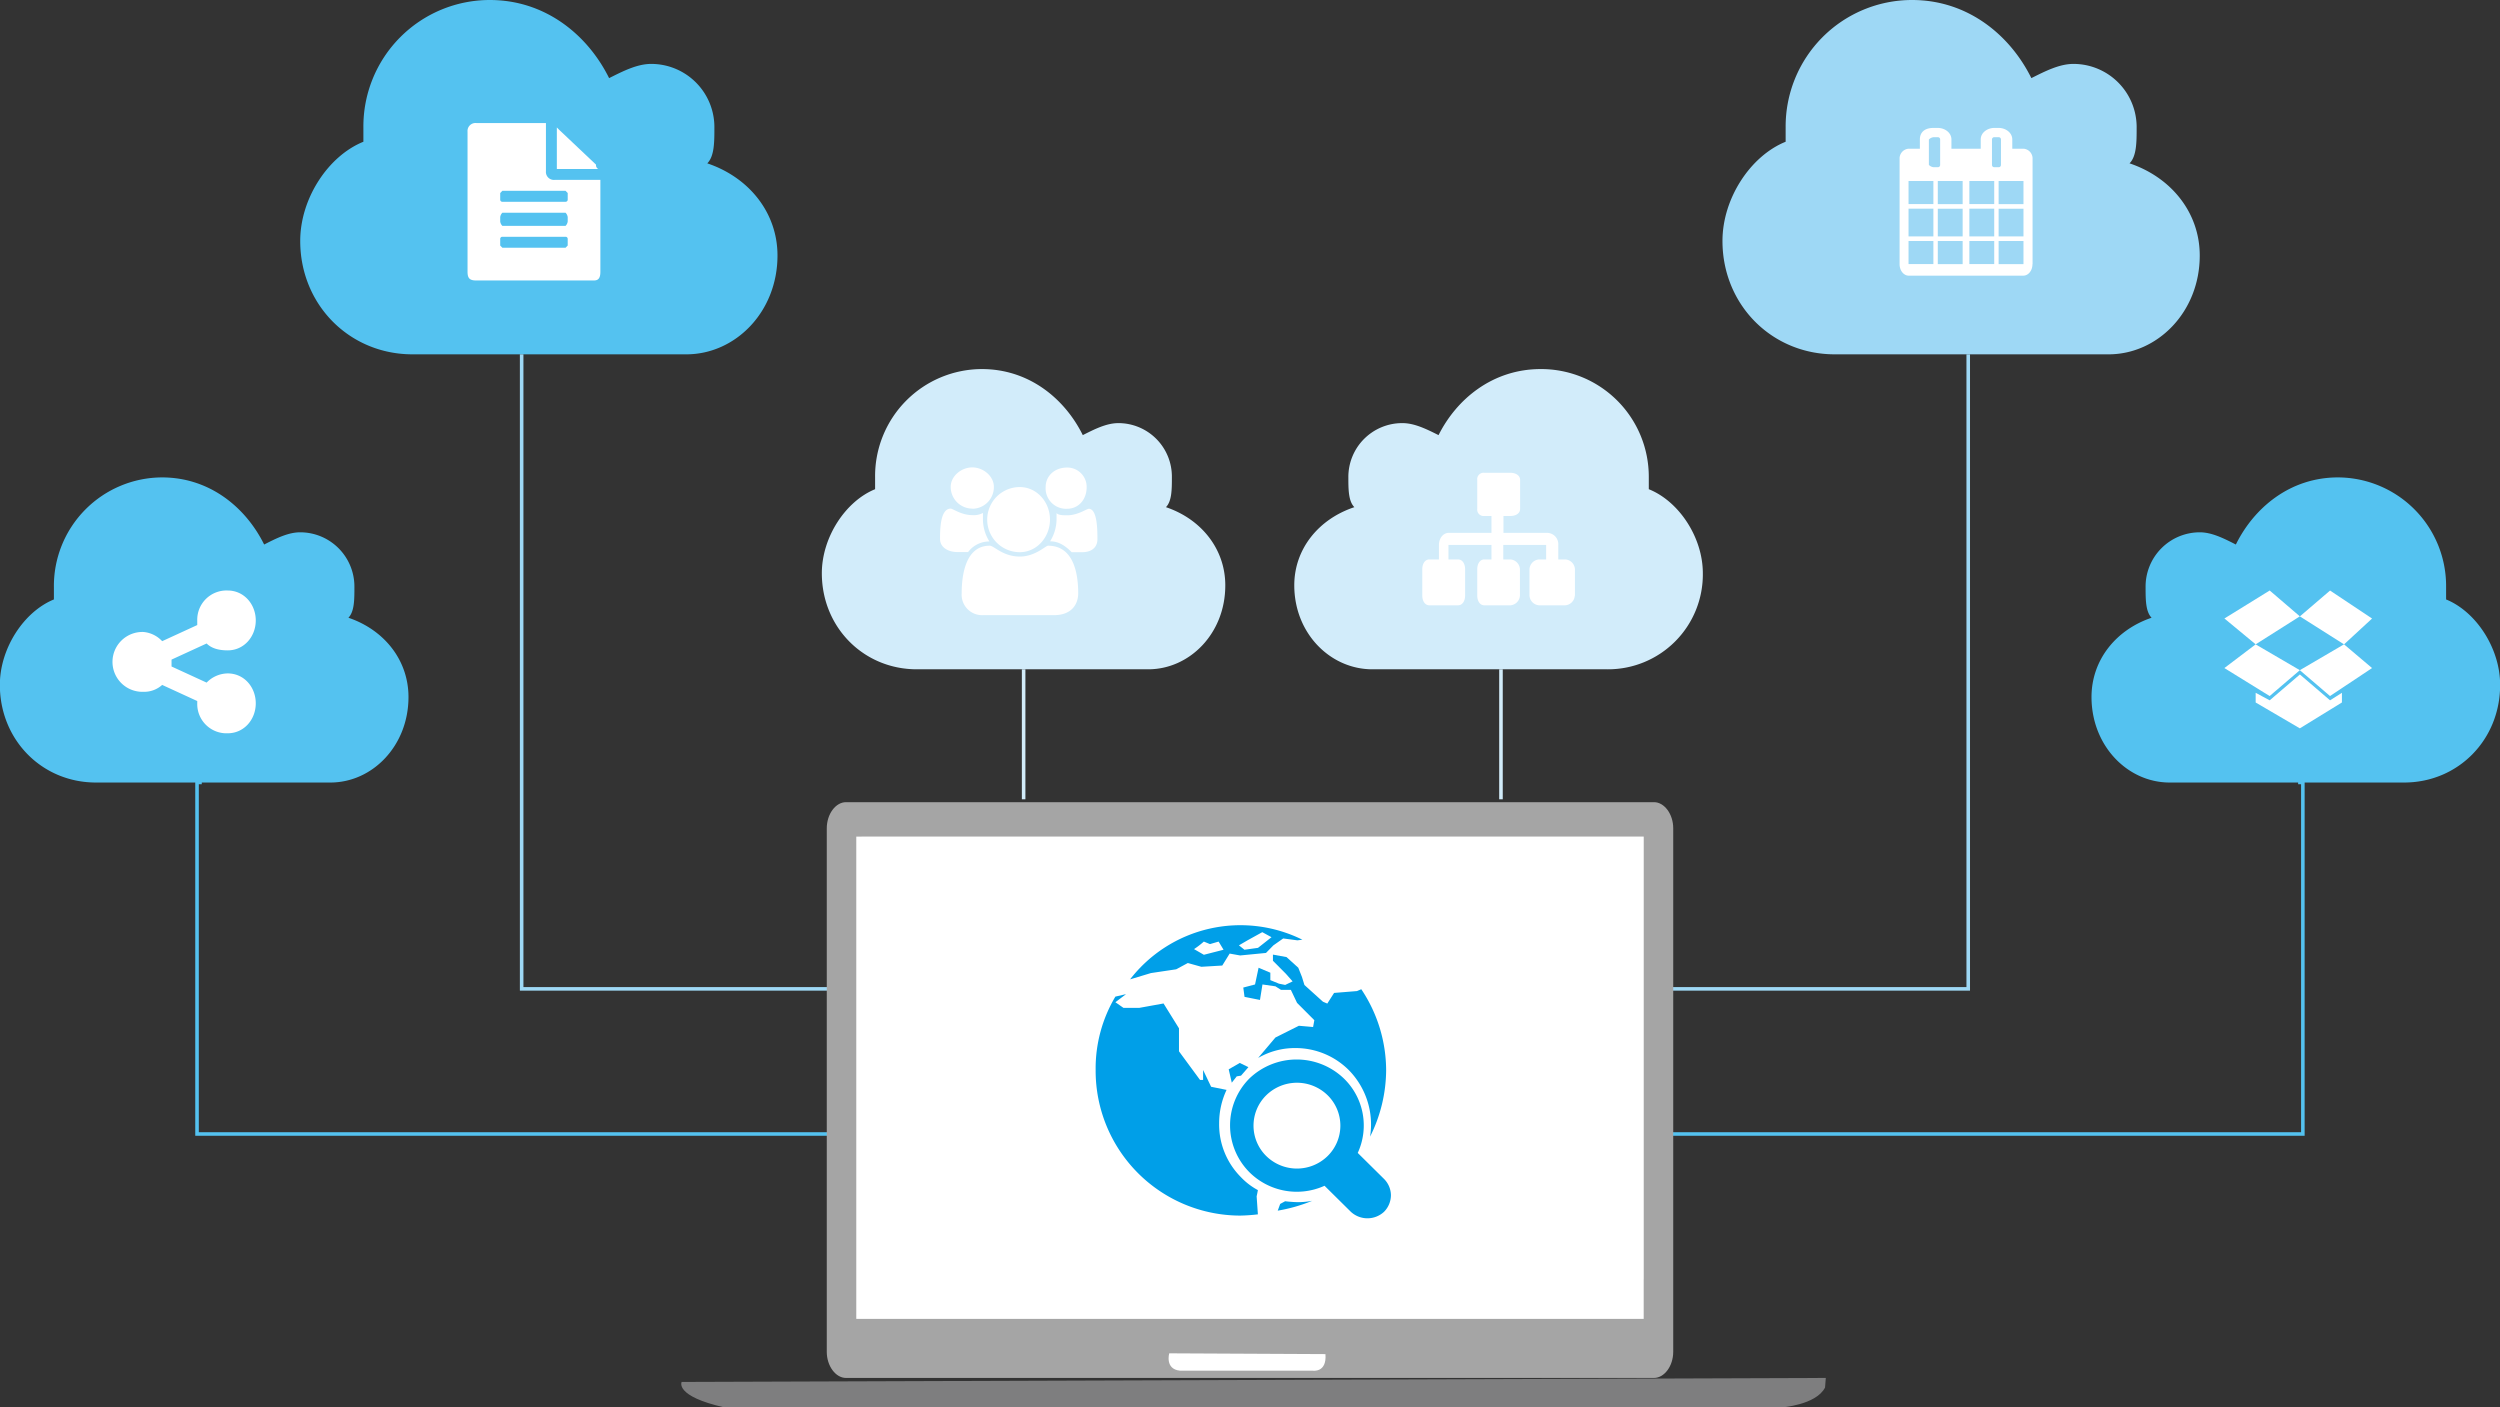 <svg id="图层_1" data-name="图层 1" xmlns="http://www.w3.org/2000/svg" xmlns:xlink="http://www.w3.org/1999/xlink" viewBox="0 0 704.06 396.38"><rect x="0" y="0" width="704.06" height="396.38" fill="#333333" stroke="none"/><defs><style>.cls-1,.cls-5,.cls-6,.cls-7{fill:none;}.cls-1{clip-rule:evenodd;}.cls-2{fill:#9ed8f5;}.cls-11,.cls-12,.cls-14,.cls-2,.cls-3,.cls-4,.cls-8,.cls-9{fill-rule:evenodd;}.cls-3{fill:#54c2f0;}.cls-4{fill:#d2ecfa;}.cls-5{stroke:#54c2f0;}.cls-5,.cls-6,.cls-7{stroke-miterlimit:10;}.cls-6{stroke:#9ed8f5;}.cls-7{stroke:#d2ecfa;}.cls-10,.cls-11,.cls-8{fill:#fff;}.cls-9{fill:#a5a5a5;}.cls-11{opacity:0.23;}.cls-12{fill:#7e7e7f;}.cls-13{clip-path:url(#clip-path);}.cls-14{fill:#009fe8;}</style><clipPath id="clip-path" transform="translate(-147.97 -5594.62)"><path class="cls-1" d="M337.55,5975.75l-0.21,7.84c0.21,1.86,3.36,1,3.36,1H656.49c3.77,0.41,3.36-.62,3.36-0.62v-8.26H337.55Z"/></clipPath></defs><title>04_a_pic</title><path class="cls-2" d="M741.79,5694.41h-77.1c-17.79,0-31.63-14-31.63-31.93,0-12,7.91-23.95,17.79-27.94v-4a35.61,35.61,0,0,1,35.59-35.92c15.82,0,27.68,10,33.61,22,4-2,7.91-4,11.86-4a17.8,17.8,0,0,1,17.79,18c0,4,0,8-2,10,11.86,4,19.77,14,19.77,25.94C767.49,5682.43,755.62,5694.41,741.79,5694.41Z" transform="translate(-147.97 -5594.62)"/><path class="cls-3" d="M341.25,5694.41h-77.1c-17.79,0-31.63-14-31.63-31.93,0-12,7.91-23.95,17.79-27.94v-4a35.61,35.61,0,0,1,35.59-35.92c15.82,0,27.68,10,33.61,22,4-2,7.91-4,11.86-4a17.8,17.8,0,0,1,17.79,18c0,4,0,8-2,10,11.86,4,19.77,14,19.77,25.94C366.95,5682.43,355.09,5694.41,341.25,5694.41Z" transform="translate(-147.97 -5594.62)"/><path class="cls-4" d="M534.46,5783.11h66a26.71,26.71,0,0,0,27.07-27.05c0-10.15-6.77-20.29-15.22-23.67V5729a30.32,30.32,0,0,0-30.45-30.44c-13.53,0-23.68,8.45-28.76,18.6-3.38-1.69-6.77-3.38-10.15-3.38A15.16,15.16,0,0,0,527.7,5729c0,3.38,0,6.76,1.69,8.45-10.15,3.38-16.92,11.84-16.92,22C512.47,5773,522.62,5783.11,534.46,5783.11Z" transform="translate(-147.97 -5594.62)"/><path class="cls-4" d="M471.34,5783.11H406.16c-15,0-26.74-11.84-26.74-27.05,0-10.15,6.69-20.29,15-23.67V5729a30.13,30.13,0,0,1,30.08-30.44c13.37,0,23.4,8.45,28.41,18.6,3.34-1.69,6.69-3.38,10-3.38A15.07,15.07,0,0,1,478,5729c0,3.38,0,6.76-1.67,8.45,10,3.38,16.71,11.84,16.71,22C493.07,5773,483,5783.11,471.34,5783.11Z" transform="translate(-147.97 -5594.62)"/><path class="cls-3" d="M241,5815H175c-15.22,0-27.07-12-27.07-27.5,0-10.31,6.77-20.62,15.22-24.06V5760a30.57,30.57,0,0,1,30.45-30.93c13.53,0,23.68,8.59,28.76,18.9,3.38-1.72,6.77-3.44,10.15-3.44A15.28,15.28,0,0,1,247.78,5760c0,3.44,0,6.87-1.69,8.59,10.15,3.44,16.92,12,16.92,22.34C263,5804.67,252.85,5815,241,5815Z" transform="translate(-147.97 -5594.62)"/><path class="cls-3" d="M759,5815h66c15.22,0,27.07-12,27.07-27.5,0-10.31-6.77-20.62-15.22-24.06V5760a30.57,30.57,0,0,0-30.45-30.93c-13.53,0-23.68,8.59-28.76,18.9-3.38-1.72-6.77-3.44-10.15-3.44A15.28,15.28,0,0,0,752.22,5760c0,3.44,0,6.87,1.69,8.59-10.15,3.44-16.92,12-16.92,22.34C737,5804.67,747.15,5815,759,5815Z" transform="translate(-147.97 -5594.62)"/><polyline class="cls-5" points="56.82 220.36 55.49 220.36 55.49 319.36 242.51 319.36"/><polyline class="cls-5" points="647.21 220.36 648.54 220.36 648.54 319.36 461.52 319.36"/><polyline class="cls-6" points="554.3 99.79 554.3 278.49 461.52 278.49 461.52 278.4"/><polyline class="cls-6" points="146.91 99.79 146.91 278.49 239.69 278.49 239.69 278.4"/><line class="cls-7" x1="288.28" y1="188.49" x2="288.28" y2="225.1"/><line class="cls-7" x1="422.71" y1="188.49" x2="422.71" y2="225.1"/><path class="cls-8" d="M220,5792.7c0,4.54-3.29,8.43-7.91,8.43a8.24,8.24,0,0,1-8.57-8.43v-0.65l-9.88-4.54a7.55,7.55,0,0,1-5.27,1.94,8.43,8.43,0,1,1,0-16.85,8.18,8.18,0,0,1,5.27,2.59l9.88-4.54v-1.3a8.24,8.24,0,0,1,8.57-8.43c4.61,0,7.91,3.89,7.91,8.43s-3.29,8.43-7.91,8.43q-4,0-5.93-1.94l-9.88,4.54v1.94l9.88,4.54a8.41,8.41,0,0,1,5.93-2.59C216.75,5784.27,220,5788.16,220,5792.7Z" transform="translate(-147.97 -5594.62)"/><path class="cls-8" d="M316.44,5642.21H304.79v-11.7l0.61,0.62,10.43,9.86A1.23,1.23,0,0,0,316.44,5642.21Zm-8.59,19.71a0.6,0.6,0,0,0-.61-0.62H289.45a0.6,0.6,0,0,0-.61.62v1.85l0.61,0.62h17.79l0.61-.62v-1.85Zm0-6.16a2.15,2.15,0,0,0-.61-1.23H289.45a2.15,2.15,0,0,0-.61,1.23V5657a2.15,2.15,0,0,0,.61,1.23h17.79a2.15,2.15,0,0,0,.61-1.23v-1.23Zm0-6.78-0.61-.62H289.45l-0.61.62v1.85a0.6,0.6,0,0,0,.61.62h17.79a0.6,0.6,0,0,0,.61-0.62V5649Zm9.2-3.7v25.87c0,1.85-.61,2.46-1.84,2.46H282.09c-1.84,0-2.45-.62-2.45-2.46v-39.42a2.25,2.25,0,0,1,2.45-2.46h19.63v13.55a2.25,2.25,0,0,0,2.45,2.46h12.88Z" transform="translate(-147.97 -5594.62)"/><path class="cls-8" d="M452.78,5750.13h-3c-1.82-1.83-3.65-3.06-6.08-3.06a11.85,11.85,0,0,0,1.82-6.11v-1.83c0.61,0.61,1.82.61,3,.61,3,0,5.47-1.83,6.08-1.83,2.43,0,2.43,6.11,2.43,8.56S455.21,5750.13,452.78,5750.13Zm-4.25-12.23a5.76,5.76,0,0,1-6.08-6.11c0-3.06,2.43-5.5,6.08-5.5a5.46,5.46,0,0,1,5.47,5.5C454,5735.46,451.57,5737.9,448.53,5737.9Zm-13.37,12.23a9.17,9.17,0,0,1,0-18.34c4.86,0,8.51,4.28,8.51,9.17S440,5750.13,435.16,5750.13Zm9.72,17.73h-20a5.76,5.76,0,0,1-6.08-6.11c0-5.5,1.22-13.45,7.9-13.45,1.22,0,3.65,3.06,8.51,3.06,4.25,0,7.29-3.06,7.9-3.06,7.29,0,8.51,7.95,8.51,13.45C451.57,5765.42,449.14,5767.86,444.89,5767.86Zm-23.09-30a6.11,6.11,0,0,1-6.08-6.11c0-3.06,3-5.5,6.08-5.5s6.08,2.45,6.08,5.5A6.11,6.11,0,0,1,421.8,5737.9Zm-1.22,12.23h-3c-2.43,0-4.86-1.22-4.86-3.67s0-8.56,3-8.56c0.61,0,3,1.83,6.08,1.83a5.45,5.45,0,0,0,3-.61V5741a11.85,11.85,0,0,0,1.82,6.11A7.46,7.46,0,0,0,420.58,5750.13Z" transform="translate(-147.97 -5594.62)"/><path class="cls-8" d="M591.47,5762.37a2.91,2.91,0,0,1-2.69,2.72H581.4a2.91,2.91,0,0,1-2.69-2.72v-7.48a2.91,2.91,0,0,1,2.69-2.72h2v-4.08H571.33v4.08h2a2.91,2.91,0,0,1,2.69,2.72v7.48a2.91,2.91,0,0,1-2.69,2.72H566c-1.34,0-2-1.36-2-2.72v-7.48c0-1.36.67-2.72,2-2.72h2v-4.08H555.89v4.08h2.69c1.34,0,2,1.36,2,2.72v7.48c0,1.36-.67,2.72-2,2.72h-8.06c-1.34,0-2-1.36-2-2.72v-7.48c0-1.36.67-2.72,2-2.72h2.69v-4.08c0-2,1.34-3.4,2.69-3.4H568v-4.76h-2a1.79,1.79,0,0,1-2-2v-8.16a1.79,1.79,0,0,1,2-2h7.38c1.34,0,2.69.68,2.69,2v8.16c0,1.36-1.34,2-2.69,2h-2v4.76h12.08a3.19,3.19,0,0,1,3.36,3.4v4.08h2a2.91,2.91,0,0,1,2.69,2.72v7.48Z" transform="translate(-147.97 -5594.62)"/><path class="cls-8" d="M717.83,5669v-6.5h-7v6.5h7Zm0-7.8v-7.8h-7v7.8h7Zm0-9.1v-6.5h-7v6.5h7Zm-6.34-18.19a0.63,0.63,0,0,0-.63-0.65h-1.27a0.63,0.63,0,0,0-.63.65v7.15a0.63,0.63,0,0,0,.63.65h1.27a0.63,0.63,0,0,0,.63-0.65v-7.15Zm-1.9,35.08v-6.5h-7v6.5h7Zm0-7.8v-7.8h-7v7.8h7Zm0-9.1v-6.5h-7v6.5h7ZM700.7,5669v-6.5h-7v6.5h7Zm0-7.8v-7.8h-7v7.8h7Zm0-9.1v-6.5h-7v6.5h7Zm-6.34-18.19a0.63,0.63,0,0,0-.63-0.65h-1.27a2.2,2.2,0,0,0-1.27.65v7.15a2.2,2.2,0,0,0,1.27.65h1.27a0.63,0.63,0,0,0,.63-0.65v-7.15Zm-1.9,35.08v-6.5h-7v6.5h7Zm0-7.8v-7.8h-7v7.8h7Zm0-9.1v-6.5h-7v6.5h7ZM720.36,5669c0,1.95-1.27,3.25-2.54,3.25H685.48c-1.27,0-2.54-1.3-2.54-3.25V5639.1a2.76,2.76,0,0,1,2.54-2.6h3.17v-2.6c0-1.95,1.27-3.25,3.81-3.25h1.27c1.9,0,3.81,1.3,3.81,3.25v2.6h8.25v-2.6c0-1.95,1.9-3.25,3.81-3.25h1.27c1.9,0,3.81,1.3,3.81,3.25v2.6h3.17a2.76,2.76,0,0,1,2.54,2.6V5669Z" transform="translate(-147.97 -5594.62)"/><path class="cls-8" d="M816,5782.76l-11.84,7.88-8.5-7.28,12.44-7.28Zm0-13.95-7.89,7.28-12.44-7.88,8.5-7.28Zm-8.5,23.65-11.84,7.28-12.44-7.28v-2.73l3.95,2.12,8.5-7.28,8.5,7.28,3.34-2.12v2.73Zm-11.84-9.1-8.5,7.28-12.75-7.88,8.8-6.67Zm0-15.16-12.44,7.88-8.8-7.28,12.75-7.88Z" transform="translate(-147.97 -5594.62)"/><path class="cls-9" d="M619.19,5975.33c0,4-2.5,7.35-5.41,7.35H386.22c-2.91,0-5.41-3.36-5.41-7.35V5827.88c0-4,2.5-7.35,5.41-7.35H613.78c2.91,0,5.41,3.36,5.41,7.35v147.45" transform="translate(-147.97 -5594.62)"/><rect class="cls-10" x="241.15" y="235.61" width="221.75" height="135.82"/><polygon class="cls-11" points="462.9 235.61 242.54 235.61 462.9 360.34 462.9 235.61"/><path class="cls-12" d="M339.94,5983.81s-2.1,4,12.16,7.19H649.58s9.85-.67,12.37-5.62l0.21-2.7Z" transform="translate(-147.97 -5594.62)"/><path class="cls-8" d="M480.15,5980.63h37.52s4,0.67,3.58-4.66l-44-.22s-1.26,4.44,3,4.88" transform="translate(-147.97 -5594.62)"/><path class="cls-14" d="M521.87,5920.18h0m0,0a12.35,12.35,0,0,1-17.3,0,12,12,0,0,1,0-17.1,12.35,12.35,0,0,1,17.3,0A12,12,0,0,1,521.87,5920.18Zm15.88,6.46-7.41-7.33a18.42,18.42,0,0,0-3.88-20.94,19.22,19.22,0,0,0-26.65,0,18.71,18.71,0,0,0,0,26.35,18.93,18.93,0,0,0,21.18,3.84l7.41,7.33a6.88,6.88,0,0,0,9.35,0,6.7,6.7,0,0,0,1.94-4.71A6.61,6.61,0,0,0,537.75,5926.64Z" transform="translate(-147.97 -5594.62)"/><path class="cls-14" d="M513.6,5867.16h0m0,0-3.31-3-3.83-.7v1.74l3.65,3.66L512,5871l-2.09,1-1.74-.35-2.44-1v-2.09l-3.31-1.4-1,4.71-3.31.87,0.35,2.62,4.35,0.87,0.7-4.36,3.65,0.52,1.57,1h2.78l1.74,3.66,4.87,4.88-0.35,1.92-4-.35-6.61,3.31-4.87,5.76a20.56,20.56,0,0,1,10.61-2.79,21.2,21.2,0,0,1,15,6.28,21.88,21.88,0,0,1,5.92,18.66,42.18,42.18,0,0,0,4.52-18.66,41.16,41.16,0,0,0-7-22.85l-1.22.52-6.44.52-1.91,3-1.22-.52-5.22-4.71-0.7-2.27Z" transform="translate(-147.97 -5594.62)"/><path class="cls-14" d="M494,5895.77h0m0,0,0.87,3.76,1.39-1.78,1.21-.2,0.87-1,1.21-1.39-2.43-1.19Z" transform="translate(-147.97 -5594.62)"/><path class="cls-14" d="M509.89,5932.92h0m0,0-1.39.76-0.69,1.89a45.45,45.45,0,0,0,9.7-2.77,22.78,22.78,0,0,1-4,.38A35.29,35.29,0,0,1,509.89,5932.92Z" transform="translate(-147.97 -5594.62)"/><path class="cls-14" d="M497.4,5926.09h0m0,0a21,21,0,0,1-6.09-15.07,22.08,22.08,0,0,1,2.09-9.46l-4.35-.88-2.26-4.73v2.8h-0.87L480,5890.7v-6.48l-4.35-7-6.78,1.23h-4.52l-2.26-1.58,3-2.28-3,.7a39.53,39.53,0,0,0-5.56,20.67,40.79,40.79,0,0,0,40.69,41,48.78,48.78,0,0,0,5-.35l-0.35-5.08s0.17-.7.35-1.75A18.8,18.8,0,0,1,497.4,5926.09Z" transform="translate(-147.97 -5594.62)"/><path class="cls-14" d="M487,5859.79h0m0,0,1.73,0.71,2.43-.71,1.39,2.3-5.54,1.42-2.77-1.6A23.05,23.05,0,0,0,487,5859.79Zm12.3-.35,4.16-2.3,2.6,1.42-3.81,3-3.81.53-1.56-1.24Zm-27.2,9.22,7.1-1.06,3.29-1.77,3.81,1.06,5.89-.35,2.08-3.37,2.95,0.53,7.28-.71,2.08-2.13,2.77-1.95,4,0.53,1.39-.18a39.29,39.29,0,0,0-48.51,11.17h0Z" transform="translate(-147.97 -5594.62)"/></svg>
